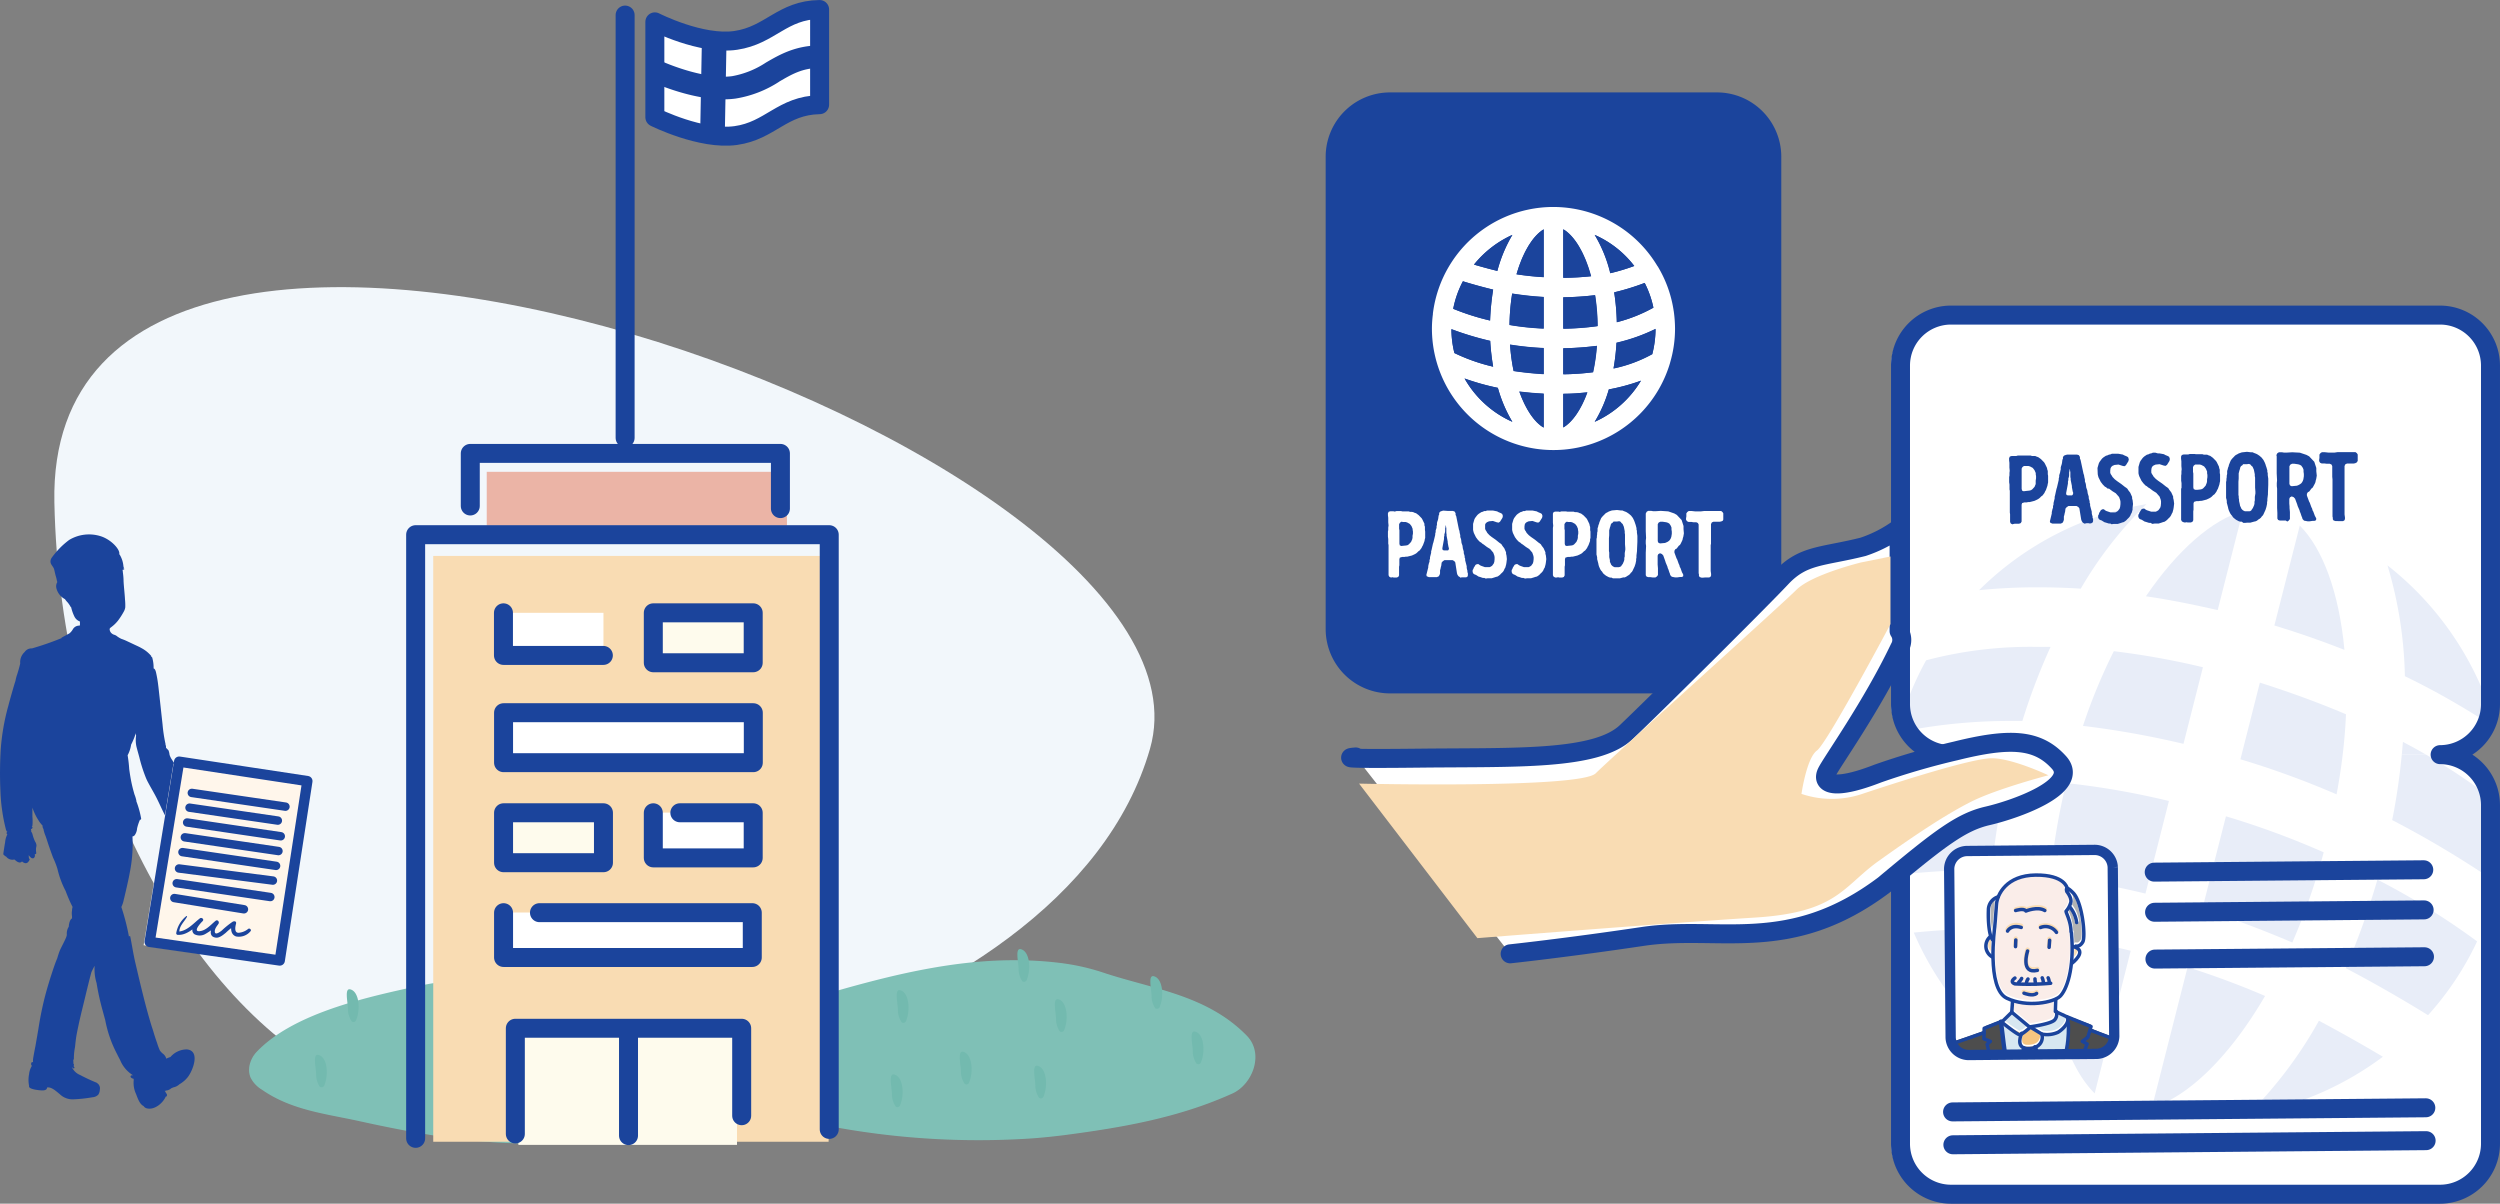 <svg xmlns="http://www.w3.org/2000/svg" xmlns:xlink="http://www.w3.org/1999/xlink" viewBox="0 0 485.99 233.99"><rect x="0" y="0" width="485.99" height="233.99" fill="#808080" stroke="none"/><defs><style>.cls-1,.cls-11,.cls-23,.cls-24,.cls-25,.cls-27,.cls-28,.cls-9{fill:none;}.cls-2{fill:#f2f7fb;}.cls-3{fill:#7fc0b6;}.cls-4{fill:#73baaf;}.cls-5{fill:#ebb4a6;}.cls-6{fill:#f9dcb3;}.cls-7{fill:#fefbed;}.cls-8{fill:#fff;}.cls-11,.cls-23,.cls-24,.cls-25,.cls-27,.cls-28,.cls-9{stroke:#1b449c;}.cls-23,.cls-24,.cls-27,.cls-28,.cls-9{stroke-linecap:round;stroke-linejoin:round;}.cls-9{stroke-width:3.69px;}.cls-10{fill:#1b449c;}.cls-11,.cls-25{stroke-miterlimit:10;}.cls-11{stroke-width:6.07px;}.cls-12{clip-path:url(#clip-path);}.cls-13{fill:#e8edf8;}.cls-14{fill:#e8edf7;}.cls-15{clip-path:url(#clip-path-2);}.cls-16{fill:#4d4d4d;}.cls-17{clip-path:url(#clip-path-3);}.cls-18{fill:#d7e7f1;}.cls-19{fill:#f6c580;}.cls-20{clip-path:url(#clip-path-5);}.cls-21{fill:#b3b3b3;}.cls-22{fill:#faede9;}.cls-23{stroke-width:0.68px;}.cls-24{stroke-width:0.85px;}.cls-25,.cls-27{stroke-width:2px;}.cls-26{fill:#fff6eb;}.cls-28{stroke-width:1.64px;}</style><clipPath id="clip-path"><path class="cls-1" d="M377.45,146.7a9.82,9.82,0,0,0-9.8,9.8v65.85a9.82,9.82,0,0,0,9.8,9.8h95.1a9.81,9.81,0,0,0,9.79-9.69V156.39a9.81,9.81,0,0,0-9.79-9.69Zm0-85.45a9.82,9.82,0,0,0-9.8,9.79V136.9a9.83,9.83,0,0,0,9.8,9.8h95.1a9.81,9.81,0,0,0,9.79-9.7V70.94a9.81,9.81,0,0,0-9.79-9.69Z"/></clipPath><clipPath id="clip-path-2"><path class="cls-1" d="M381.21,165.67a3.6,3.6,0,0,0-2,1.81c0,.06,0,.13,0,.19v34.22a3.36,3.36,0,0,0,1.81,2.73H408.7a3.57,3.57,0,0,0,2-1.81c0-.06,0-.12,0-.19V168.41a3.37,3.37,0,0,0-1.81-2.73H381.21Z"/></clipPath><clipPath id="clip-path-3"><path class="cls-1" d="M402.14,199.1h0l-.13-.57-1.72,2-1.89.46-1.26-.1-.23,1.52-1.06.93.35,1.29h12.5a3.57,3.57,0,0,0,2-1.81c0-.06,0-.12,0-.19v-1l-4.4-1.77.17-.67-4.4-1.65Z"/></clipPath><clipPath id="clip-path-5"><path class="cls-1" d="M390,204.63h6.13c-.21-.69-.39-1.22-.39-1.22l-2.38.06,0,.08-.74-1.43.1-1.36L389.26,199Z"/></clipPath></defs><title>kuva1</title><g id="Layer_2" data-name="Layer 2"><g id="Layer_1-2" data-name="Layer 1"><path class="cls-2" d="M66.55,209.79c29.68,14.44,140.17-5.78,157-64.21S8.67,4.84,10.57,97.65c1.06,52.17,26.31,97.7,56,112.14"/><path class="cls-3" d="M48.45,207.5a3.82,3.82,0,0,0,.27,2,5.73,5.73,0,0,0,2.21,2.34c5.74,4,12.44,4.68,18.94,6.11,15.6,3.44,33,6.32,48.76,2.53,1.88-.45,3.76-.94,5.64-1.43q1.83-.54,3.69-1c1.23-.3,2.47-.56,3.72-.8a70,70,0,0,1,15.86-.4,130.55,130.55,0,0,1,15.71,2.44,155.44,155.44,0,0,0,37.51,2q3.13-.24,6.25-.64c11.11-1.46,22.17-3.36,32.61-8.1,3.85-1.76,6.21-7.71,2.73-11.24-7.83-8-18.52-9.07-28.19-12.34a43,43,0,0,0-7.84-1.75,70.81,70.81,0,0,0-8-.55c-12.51-.2-24.83,2.81-36.88,6.29-3.93,1-7.85,2.2-11.81,3.14a52.68,52.68,0,0,1-12,1.67c-9,0-16.7-5.69-25.43-7a90.5,90.5,0,0,0-33.2,1.4c-9,2-22.32,5.14-29.12,12.32a5.51,5.51,0,0,0-1.44,3"/><path class="cls-4" d="M136.57,207.06a.56.56,0,0,0,.82-.15c.92-2,.7-5.51-1-6-1.37-.47-.47,2.7-.53,4.08a4.39,4.39,0,0,0,.71,2.12"/><path class="cls-4" d="M129.75,213.41a.55.55,0,0,0,.81-.14c.92-2,.7-5.52-1-6.06-1.37-.47-.47,2.7-.54,4.08a4.5,4.5,0,0,0,.72,2.12"/><path class="cls-4" d="M101.64,218a.55.55,0,0,0,.81-.15c.92-2,.7-5.51-1-6.05-1.38-.47-.48,2.7-.54,4.08a4.47,4.47,0,0,0,.72,2.12"/><path class="cls-4" d="M68.37,198.55a.54.54,0,0,0,.81-.14c.92-2,.7-5.52-1-6.06-1.37-.46-.47,2.71-.54,4.08a4.5,4.5,0,0,0,.72,2.12"/><path class="cls-4" d="M62.18,211.25a.55.55,0,0,0,.81-.15c.92-2,.7-5.51-1-6-1.37-.47-.47,2.7-.53,4.08a4.39,4.39,0,0,0,.72,2.12"/><path class="cls-4" d="M86.3,215.83a.56.56,0,0,0,.82-.15c.92-2,.7-5.51-1-6.05-1.37-.47-.47,2.7-.53,4.08a4.43,4.43,0,0,0,.71,2.12"/><path class="cls-4" d="M117.45,213.46a.55.55,0,0,0,.81-.15c.92-2,.7-5.51-1-6.05-1.37-.47-.47,2.7-.54,4.08a4.58,4.58,0,0,0,.72,2.12"/><path class="cls-4" d="M91.17,195.34a.55.55,0,0,0,.81-.15c.92-2,.7-5.51-1-6.05-1.38-.47-.48,2.7-.54,4.08a4.47,4.47,0,0,0,.72,2.12"/><path class="cls-4" d="M113.21,195.69a.55.55,0,0,0,.81-.15c.92-2,.7-5.51-1-6-1.37-.47-.47,2.7-.54,4.08a4.58,4.58,0,0,0,.72,2.12"/><path class="cls-4" d="M91.58,206.75a.55.55,0,0,0,.82-.14c.92-2,.7-5.52-1-6.06-1.37-.46-.47,2.71-.53,4.08a4.39,4.39,0,0,0,.71,2.12"/><path class="cls-4" d="M146.33,211.66a.55.55,0,0,0,.81-.15c.92-2,.7-5.51-1-6-1.38-.47-.48,2.7-.54,4.08a4.47,4.47,0,0,0,.72,2.12"/><path class="cls-4" d="M187.53,210.69a.54.54,0,0,0,.81-.14c.92-2,.7-5.52-1-6.06-1.37-.47-.47,2.71-.54,4.08a4.5,4.5,0,0,0,.72,2.12"/><path class="cls-4" d="M232.6,206.76a.54.54,0,0,0,.81-.14c.92-2,.7-5.52-1-6.06-1.37-.46-.47,2.71-.54,4.08a4.5,4.5,0,0,0,.72,2.12"/><path class="cls-4" d="M224.58,196a.55.55,0,0,0,.81-.15c.92-2,.71-5.51-1-6.05-1.37-.47-.47,2.7-.53,4.08a4.43,4.43,0,0,0,.71,2.12"/><path class="cls-4" d="M175.27,198.72a.54.54,0,0,0,.81-.14c.92-2,.7-5.52-1-6.06-1.37-.47-.47,2.71-.53,4.08a4.39,4.39,0,0,0,.72,2.12"/><path class="cls-4" d="M202,213.41a.55.55,0,0,0,.81-.14c.92-2,.7-5.52-1-6.06-1.38-.47-.48,2.7-.54,4.08a4.39,4.39,0,0,0,.72,2.12"/><path class="cls-4" d="M143.4,201.51a.54.54,0,0,0,.81-.14c.92-2,.7-5.52-1-6.06-1.38-.46-.48,2.71-.54,4.08a4.39,4.39,0,0,0,.72,2.12"/><path class="cls-4" d="M174.12,215.11a.55.55,0,0,0,.81-.15c.92-2,.7-5.51-1-6.05-1.38-.47-.48,2.7-.54,4.08a4.47,4.47,0,0,0,.72,2.12"/><path class="cls-4" d="M198.72,190.74a.55.55,0,0,0,.82-.14c.92-2,.7-5.52-1-6.06-1.37-.47-.47,2.71-.53,4.08a4.39,4.39,0,0,0,.71,2.12"/><path class="cls-4" d="M206,200.48a.55.55,0,0,0,.82-.14c.92-2,.7-5.52-1-6.06-1.37-.46-.47,2.71-.53,4.08a4.39,4.39,0,0,0,.71,2.12"/><path class="cls-4" d="M159.16,197.3a.55.55,0,0,0,.81-.14c.92-2,.7-5.52-1-6.06-1.37-.47-.47,2.7-.54,4.08a4.5,4.5,0,0,0,.72,2.12"/><rect class="cls-5" x="94.62" y="91.72" width="58.36" height="10.49"/><rect class="cls-6" x="84.22" y="108.07" width="76.86" height="113.88"/><polygon class="cls-7" points="100.77 200.25 100.77 222.56 126.27 222.56 143.27 222.56 143.27 200.25 126.27 200.25 100.77 200.25"/><rect class="cls-7" x="127.02" y="119.13" width="19.42" height="9.71"/><rect class="cls-8" x="97.89" y="119.13" width="19.42" height="9.71"/><polygon class="cls-8" points="97.89 138.55 97.89 148.26 127.02 148.26 146.44 148.26 146.44 138.55 127.02 138.55 97.89 138.55"/><rect class="cls-8" x="127.02" y="157.97" width="19.42" height="9.71"/><rect class="cls-7" x="97.89" y="157.97" width="19.42" height="9.71"/><polygon class="cls-8" points="97.89 177.39 97.89 187.1 127.02 187.1 146.44 187.1 146.44 177.39 127.02 177.39 97.89 177.39"/><path class="cls-9" d="M127,128.84h19.42v-9.71H127Zm-29.13-9.71v8.28h19.42M97.89,148.26h48.55v-9.71H97.89ZM127,158v8.77h19.42V158H132.16m-34.27,9.71h19.42V158H97.89Zm0,9.71v8.71h48.35v-8.71H104.87m17.31,43.34V199.89m-22,20.54V199.89h44v17m-63.38,4.4V103.94h80.4V219.55M91.42,98.36V88.14h60.29V98.87"/><path class="cls-8" d="M159.33.9c-7.3.11-9.57,5-16.3,6S127.3,3.31,127.3,3.31V21.85s9,4.5,15.73,3.56,9-5.87,16.3-6Z"/><path class="cls-9" d="M159.33,1.85c-7.3.1-9.57,5-16.3,6S127.3,4.25,127.3,4.25V22.79s9,4.5,15.73,3.56,9-5.86,16.3-6Z"/><polygon class="cls-10" points="136.45 7.53 136.11 26.04 140.9 26.12 141.24 7.6 136.45 7.53"/><path class="cls-10" d="M151.47,15.88A21.82,21.82,0,0,1,143,19.16c-5.54.76-12.17-1.53-15.47-2.88v-4.5l.16-.3c2.37,1.16,9.61,4,14.61,3.33a17.49,17.49,0,0,0,6.6-2.65c2.66-1.54,5.67-3.28,10.37-3.34l.08,4.39c-3.37,0-5.47,1.26-7.9,2.67"/><line class="cls-9" x1="121.52" y1="2.93" x2="121.52" y2="85.12"/><path class="cls-10" d="M343.24,122.3V30.49A9.47,9.47,0,0,0,333.88,21H270.1a9.47,9.47,0,0,0-9.36,9.45V122.3a9.48,9.48,0,0,0,9.46,9.46h63.58a9.49,9.49,0,0,0,9.46-9.46"/><path class="cls-11" d="M343.24,122.3V30.49A9.47,9.47,0,0,0,333.88,21H270.1a9.47,9.47,0,0,0-9.36,9.45V122.3a9.48,9.48,0,0,0,9.46,9.46h63.58A9.49,9.49,0,0,0,343.24,122.3Z"/><path class="cls-10" d="M341,124.17V28.62a5.85,5.85,0,0,0-.46-2.29c-.08-.18-.16-.35-.25-.51a5.94,5.94,0,0,0-2.9-2.64,6,6,0,0,0-2.29-.46H268.91a6,6,0,0,0-1.2.12,6.19,6.19,0,0,0-1.11.34,6.49,6.49,0,0,0-1,.55,5.9,5.9,0,0,0-2.6,4.89v95.55a5.9,5.9,0,0,0,5.91,5.9h66.16a5.92,5.92,0,0,0,5.9-5.9"/><path class="cls-8" d="M321.18,68.83a27,27,0,0,1-7.52,2.78,41.4,41.4,0,0,0,.58-5,34.91,34.91,0,0,0,7.59-2.69,19.72,19.72,0,0,1-.65,5M310,82a25.73,25.73,0,0,0,2.75-6.3h0A39.51,39.51,0,0,0,319,74,20.1,20.1,0,0,1,310,82m-6.08-9.25V67.7a59.16,59.16,0,0,0,6.53-.47,36.78,36.78,0,0,1-.74,5.13,49,49,0,0,1-5.79.4m0,10.34V76.55c1.6,0,3.16-.12,4.68-.28-1.25,3.42-2.93,5.8-4.68,6.83m0-25.31a58.65,58.65,0,0,0,6.18-.41,41.82,41.82,0,0,1,.49,6,52.37,52.37,0,0,1-6.67.5Zm0-13.22c2.12,1.25,4.15,4.5,5.4,9.13-1.74.19-3.55.29-5.4.31Zm13.78,7.14a39.69,39.69,0,0,1-4.64,1.4A26.44,26.44,0,0,0,310,45.66a19.64,19.64,0,0,1,7.7,6.05M319.72,55a19.3,19.3,0,0,1,1.7,4.82,29.88,29.88,0,0,1-7.12,2.83,44.84,44.84,0,0,0-.51-5.81A47.44,47.44,0,0,0,319.72,55m-19.63-1.11c-1.78-.1-3.55-.29-5.29-.56,1.27-4.41,3.24-7.51,5.29-8.74Zm0,10a51.82,51.82,0,0,1-6.65-.7,42.3,42.3,0,0,1,.52-6.1c2,.31,4.06.55,6.13.66Zm0,8.86c-2-.12-3.94-.32-5.85-.61a36.79,36.79,0,0,1-.69-5.13,57,57,0,0,0,6.54.67Zm0,10.39c-1.78-1-3.49-3.51-4.74-7,1.56.19,3.14.33,4.74.41ZM284.7,73.58a46.38,46.38,0,0,0,6.48,1.82A26.63,26.63,0,0,0,294,82a20,20,0,0,1-9.3-8.43M282.15,64a58.48,58.48,0,0,0,7.54,2.28,46.27,46.27,0,0,0,.57,5,35.81,35.81,0,0,1-7.53-2.65,19.31,19.31,0,0,1-.58-4.66m2.24-9.28c1.74.55,4,1.17,5.87,1.62a49.71,49.71,0,0,0-.59,6,46.77,46.77,0,0,1-7.17-2.28,19.19,19.19,0,0,1,1.89-5.36m9.61-9a27.14,27.14,0,0,0-2.92,7c-1.44-.35-3.1-.8-4.54-1.23A20.25,20.25,0,0,1,294,45.66m31.36,14.8,0,0a23.28,23.28,0,0,0-3-8.5v0a1.1,1.1,0,0,0-.17-.25,23.58,23.58,0,0,0-43.64,9.24l0,.14a21.4,21.4,0,0,0-.19,2.78,23.63,23.63,0,0,0,46.26,6.79l.06-.23a23.27,23.27,0,0,0,.94-6.56,25,25,0,0,0-.25-3.37"/><path class="cls-10" d="M319,74A20,20,0,0,1,310,82a25.73,25.73,0,0,0,2.75-6.3h0A39.51,39.51,0,0,0,319,74"/><path class="cls-10" d="M321.83,63.87a19.72,19.72,0,0,1-.65,5,27,27,0,0,1-7.52,2.78,41.4,41.4,0,0,0,.58-5,34.91,34.91,0,0,0,7.59-2.69"/><path class="cls-10" d="M321.42,59.8a29.88,29.88,0,0,1-7.12,2.83,44.84,44.84,0,0,0-.51-5.81A46.92,46.92,0,0,0,319.72,55a19.3,19.3,0,0,1,1.7,4.82"/><path class="cls-10" d="M317.65,51.71a39.69,39.69,0,0,1-4.64,1.4A26.57,26.57,0,0,0,310,45.66a19.64,19.64,0,0,1,7.7,6.05"/><path class="cls-10" d="M309.27,53.7c-1.74.19-3.55.29-5.4.31V44.57c2.12,1.25,4.15,4.5,5.4,9.13"/><path class="cls-10" d="M310.54,63.41a52.37,52.37,0,0,1-6.67.5V57.79a58.65,58.65,0,0,0,6.18-.41,41.82,41.82,0,0,1,.49,6"/><path class="cls-10" d="M310.4,67.23a36.78,36.78,0,0,1-.74,5.13,49,49,0,0,1-5.79.4V67.7a59.16,59.16,0,0,0,6.53-.47"/><path class="cls-10" d="M308.55,76.27c-1.25,3.42-2.93,5.8-4.68,6.83V76.55c1.6,0,3.16-.12,4.68-.28"/><path class="cls-10" d="M300.09,76.49V83.1c-1.78-1-3.49-3.51-4.74-7,1.56.19,3.14.33,4.74.41"/><path class="cls-10" d="M300.09,67.64v5.07c-2-.12-3.94-.32-5.85-.61a36.79,36.79,0,0,1-.69-5.13,57,57,0,0,0,6.54.67"/><path class="cls-10" d="M300.09,44.57v9.3c-1.78-.1-3.55-.29-5.29-.56,1.27-4.41,3.24-7.51,5.29-8.74"/><path class="cls-10" d="M300.09,57.71v6.14a51.82,51.82,0,0,1-6.65-.7,42.3,42.3,0,0,1,.52-6.1c2,.31,4.06.55,6.13.66"/><path class="cls-10" d="M294,45.66a27.14,27.14,0,0,0-2.92,7c-1.44-.35-3.1-.8-4.54-1.23A20.25,20.25,0,0,1,294,45.66"/><path class="cls-10" d="M290.26,56.31a49.71,49.71,0,0,0-.59,6,46.77,46.77,0,0,1-7.17-2.28,19.19,19.19,0,0,1,1.89-5.36c1.74.55,4,1.17,5.87,1.62"/><path class="cls-10" d="M290.26,71.28a35.81,35.81,0,0,1-7.53-2.65,19.31,19.31,0,0,1-.58-4.66,58.48,58.48,0,0,0,7.54,2.28,46.27,46.27,0,0,0,.57,5"/><path class="cls-10" d="M294,82a20,20,0,0,1-9.3-8.43,47.79,47.79,0,0,0,6.48,1.82A26.63,26.63,0,0,0,294,82"/><path class="cls-8" d="M331.45,112.26h.27l.24,0,.3,0,.27-.15.1-.26,0-.29-.08-.56,0-1.14,0-.38V109l0-.33,0-.29v-.31l0-.24,0-.67,0-.75,0-.44.06-.26,0-.28,0-.44,0-.4,0-.65,0-.35,0-.26,0-.27v-.89l0-.29.17-.33.31-.13.28,0,.35,0,.27,0,.34,0,.29-.06.29-.14L335,101l0-.33,0-.28,0-.61-.15-.23-.25-.21-2.43,0-.32,0h-.6l-.57.07H329.5l-.63-.07-.27,0-.32,0-.27.19-.19.26v.35l0,.27-.06.33,0,.28.17.29.31.15h.57l.35.06h.31l.28,0,.31.15.15.29v.3l0,.29,0,.31,0,.26,0,.28,0,.59,0,.46v.48l0,.27,0,1.77,0,.29,0,3.56,0,.31,0,.29.06.24v.3l.15.22.35.11h.3Zm-8.76-6.62-.32-.15-.11-.29v-1.83l0-.29,0-.63,0-.55.17-.31.33-.17h.44l.74.11.27.09.28.15.19.26.12.2.13.33,0,.37.06.42,0,.43-.09.57-.11.31-.15.26-.17.2-.26.19-.25.12-.28.12Zm-.89,6.62.3-.2.2-.27,0-.59,0-.72-.06-.74,0-.29,0-.57,0-.87.13-.29.33-.17.37.15.26.28.38,1.06.1.33.33.78.07.29.13.28.17.53.11.26.07.29.3.32.66.13H326l.57-.08.33,0,.28-.11.05-.29-.11-.26-.15-.26-.29-.83-.13-.2-.09-.37-.13-.26-.29-.82-.13-.23-.41-1.12,0-.35.18-.31.24-.11.24-.3.17-.24.24-.18.13-.2.27-.55.11-.26.06-.32.09-.27.11-.65-.07-.82v-.32l0-.29-.37-1.16-.94-1-.49-.28-1.16-.4-1.46-.1-.92.06h-.31l-.28,0-.35-.06-.59,0-.29.17-.18.35,0,.24v.33l0,.26v.27l0,.46,0,1.05,0,.28,0,.55.06,1.31-.06.52v.57l.06.47-.06,1.31,0,.28,0,.72,0,1,0,.33,0,1,0,.42,0,.29,0,.33.15.26.31.11.43,0,.42.06.28,0Zm-7.12-2-.81,0-.24-.11-.2-.13-.23-.25-.11-.28-.13-.26,0-.33-.13-.59V108l0-.29v-.3l-.06-.29v-.57l0-.31,0-.45,0-.47,0-.34v-.33l.05-.59v-.29l0-.33,0-.35.15-.57.09-.24.07-.31.15-.24.22-.13.17-.22.29,0,.41,0,.4-.06.26.11.18.24.22.19.24.55.17.86v.34l.05.29,0,.59,0,.24,0,.35,0,.72.06.73v.35l-.11.63v.66l-.08.28,0,.35-.07.27-.24.56-.15.18-.16.26-.22.13Zm-1.13,2.17h.3l.46,0h.57l.7-.19.28,0,.27-.13.22-.15.22-.13.28-.22.18-.26.19-.16.14-.22.41-.87.17-.53.12-.59,0-.3.06-.29V108l.11-.89,0-.25.07-1.55,0-.24,0-.9-.09-.65v-.33l-.08-.27,0-.26-.16-.61-.09-.26-.08-.24-.13-.35-.25-.51-.35-.46-.41-.35-.44-.3-.29-.13-.26-.09-.28-.13-.31,0-.74-.09-1,.09-.58.2-.26.15-.26.13-.18.13-.22.24-.21.2-.16.18-.21.26-.12.28-.23.55-.07.29-.11.24-.07.35-.1.26v.57l-.08.32v.27l-.05.33v.28l-.08.31,0,.26,0,.28,0,1,0,.26,0,.28,0,.36,0,.32,0,.27.07.26.06.31v.32l.22.84.05.28.09.31.24.54.17.27.17.17.18.29.15.17.44.35.5.27.29.1.28,0Zm-9-6.29-.3-.13-.07-.32v-.47l0-.34,0-.31,0-.29,0-.24,0-.35,0-.61-.06-.29,0-.34v-.55l.15-.27.28-.21.4.06.46,0,.29.09.5.28.33.42.22.54V103l.06.32,0,.42-.08.42v.37l-.06.3-.22.51-.42.46-.24.17-.3.07-.61.06Zm-1.95,6.13.27-.06.26.06h.33l.22,0,.32-.11.16-.3,0-.25,0-.67,0-.47,0-.3.06-.29,0-1.18.09-.3.44-.13h.43l.29-.06h.28l.9-.22.52-.24.29-.16.2-.17.24-.24.26-.18.35-.46.15-.32.14-.24.3-.81,0-.33.08-.27,0-.3v-.92l-.06-.29v-.3l0-.31-.09-.28-.06-.31-.39-.81-.14-.24-.59-.61-.5-.37-.29-.09-.28-.13-.28-.05-.33,0-.26-.09-1.23,0-.26-.06-.59,0-.29,0-.33.1-.26-.06-.61,0-.31.09-.15.29,0,.41,0,.48,0,.88.06.61-.06.42,0,.46,0,.3v1l0,.46,0,.61,0,.29,0,.26,0,.28,0,.77,0,.42V108l0,.35v.7l0,.27,0,.5,0,.22,0,.31,0,.32,0,.27,0,.28,0,.31v.3l.15.29.31.15Zm-6.13.2.4-.06h.44l.33,0,.56-.17.27-.09.3-.07.26-.17.22-.17.2-.22.22-.2.18-.2.17-.26.11-.28.15-.23.16-.58.06-.33.09-.75-.07-.68-.1-.37,0-.28-.35-.79-.2-.26-.17-.22-.15-.26-.24-.2-.2-.13-.7-.57-.79-.55-.44-.35-.41-.44-.16-.3-.13-.18-.13-.28,0-.46.05-.4.13-.26.24-.2.39-.17.75-.07.76.26.35.07.27-.18.48-.76.08-.37-.13-.38-.24-.15-.52-.22-.22-.13-.85-.17h-.29l-.44,0-.48,0-.26.11-.31,0-.26.13-.29.08-.48.31-.22.18-.15.17-.37.49-.13.26-.26.87,0,1.18.06.27.09.32.4.82.37.5.41.42.22.11.26.24.25.15.63.48.62.39.61.71.2.58.06.29v.4l-.06.5-.09.32-.33.46-.26.16-.24.11-.9,0-.79-.28-.26-.15-.2-.16h-.29l-.3.16-.15.26-.16.24-.11.3-.13.2,0,.39.15.31.24.15.26.09.51.33.28.07.55.19.3,0Zm-7.66,0,.4-.06h.44l.34,0,.55-.17.27-.09.3-.07.26-.17.22-.17.2-.22.22-.2.19-.2.16-.26.11-.28.15-.23.16-.58.06-.33.09-.75-.07-.68-.09-.37,0-.28-.35-.79-.2-.26-.17-.22-.15-.26-.24-.2-.2-.13-.7-.57-.79-.55-.44-.35-.41-.44-.16-.3-.13-.18-.13-.28,0-.46,0-.4.13-.26.24-.2.39-.17.75-.07.76.26.35.07.27-.18.48-.76.08-.37-.13-.38-.24-.15-.52-.22-.22-.13-.84-.17H290l-.44,0-.48,0-.26.11-.31,0-.26.13-.29.08-.48.31-.22.18-.15.17-.37.49-.13.26-.25.87,0,1.18.06.27.09.32.4.82.37.5.41.42.22.11.26.24.25.15.63.48.63.39.6.71.21.58.05.29v.4l-.05.5-.1.32-.33.46-.25.16-.24.11-.91,0-.79-.28-.26-.15-.2-.16h-.29l-.3.16-.14.26-.17.24-.11.3-.13.2,0,.39.15.31.24.15.26.09.51.33.28.07.55.19.3,0ZM281.48,107l-.22,0-.31,0-.24,0-.26-.09-.07-.31.33-1.82,0-.39.07-.26v-.28l.09-.25.06-.32,0-.55.07-.29,0-.28.07,0,.09.55,0,.32,0,.27,0,.3.05.29v.26l.22,1.14,0,.22.15.81.09.28-.07.29Zm2.4,5.3.29-.07.32,0,.27,0,.28,0,.26-.17.05-.24,0-.37-.09-.25,0-.24-.09-.32-.05-.27,0-.3-.3-1.16v-.31l-.1-.24,0-.27-.17-.56,0-.31-.18-.61-.07-.55-.19-.53-.07-.63-.06-.22-.11-.28,0-.36-.11-.45-.06-.42-.09-.22-.53-2.63-.12-.22,0-.34-.2-.33-.35-.11-.3,0h-.46l-.26,0-.81-.06-.25.06-.35.13-.21.25,0,.32-.11.22-.08.61-.07.27-.11.31-.06.24,0,.37-.08.24,0,.33-.17.52,0,.29-.09.33,0,.24-.35,1.44-.09.26-.27,1.23-.08.24,0,.3-.22.86,0,.29-.1.28,0,.31-.11.28-.13.55,0,.26-.37,1.47.07.26.41.17,1,0h.32l.25,0,.35-.15.17-.28.09-.29v-.31l0-.3.09-.29.06-.3.09-.33.07-.57.22-.26.33-.22.3,0,.28,0,1,0,.33.19.19.25.33,2.12.09.28.2.29.3.18Zm-11.47-6.16-.3-.13-.07-.32v-.47l0-.34,0-.31,0-.29,0-.24,0-.35,0-.61-.06-.29,0-.34v-.55l.15-.27.27-.21.41.06.46,0,.29.09.5.28.33.42.22.54V103l.06.32,0,.42-.08.42v.37l-.06.3-.22.51-.42.46-.24.17-.3.07-.61.06Zm-2,6.13.27-.06.26.06h.33l.22,0,.32-.11.16-.3,0-.25,0-.67,0-.47,0-.3.06-.29,0-1.18.09-.3.44-.13H273l.29-.06h.28l.9-.22.52-.24.29-.16.2-.17.24-.24.26-.18.35-.46.15-.32.14-.24.3-.81.05-.33.08-.27,0-.3v-.92L277,103v-.3l0-.31-.1-.28,0-.31-.39-.81-.14-.24-.59-.61-.5-.37-.3-.09-.27-.13-.28-.05-.33,0-.26-.09-1.23,0-.26-.06-.59,0-.29,0-.33.1-.26-.06-.61,0-.31.09-.15.29,0,.41.06.48,0,.88.06.61-.06.42,0,.46-.06.3v1l.06.46,0,.61,0,.29.06.26,0,.28,0,.77,0,.42V108l0,.35v.7l0,.27,0,.5,0,.22,0,.31,0,.32,0,.27,0,.28,0,.31v.3l.15.29.31.15Z"/><path class="cls-8" d="M379.25,146.7a9.82,9.82,0,0,0-9.8,9.8v65.85a9.82,9.82,0,0,0,9.8,9.8h95.1a9.82,9.82,0,0,0,9.79-9.69V156.39a9.82,9.82,0,0,0-9.79-9.69h-95.1m95.1,0a9.82,9.82,0,0,0,9.79-9.7V70.94a9.82,9.82,0,0,0-9.79-9.69h-95.1a9.82,9.82,0,0,0-9.8,9.79V136.9a9.82,9.82,0,0,0,9.8,9.8h95.1"/><path class="cls-8" d="M379.25,146.7a9.82,9.82,0,0,0-9.8,9.8v65.85a9.82,9.82,0,0,0,9.8,9.8h95.1a9.82,9.82,0,0,0,9.79-9.69V156.39a9.82,9.82,0,0,0-9.79-9.69h-95.1m95.1,0a9.82,9.82,0,0,0,9.79-9.7V70.94a9.82,9.82,0,0,0-9.79-9.69h-95.1a9.82,9.82,0,0,0-9.8,9.79V136.9a9.82,9.82,0,0,0,9.8,9.8h95.1"/><path class="cls-8" d="M472.55,61.25h-95.1a9.82,9.82,0,0,0-9.8,9.79V136.9a9.82,9.82,0,0,0,9.8,9.8h0a9.79,9.79,0,0,1-8.14-4.37l1.59-.32-1.59.32c-.11-.16-.21-.32-.31-.49a9.65,9.65,0,0,1-1.35-4.94V117.44q.89-1.31,1.8-2.55V71a9.82,9.82,0,0,1,9.8-9.79h93.3"/><path class="cls-8" d="M464.12,109.92a80,80,0,0,1,3.38,21.53A145.8,145.8,0,0,1,482,139.52a9.83,9.83,0,0,1-9.44,7.18H455.41q.48-4,.64-7.86-.17,3.81-.64,7.86h17.14a9.81,9.81,0,0,0,9.79-9.7,10,10,0,0,1-.35,2.52,145.8,145.8,0,0,0-14.49-8.07,80,80,0,0,0-3.38-21.53m8.43-48.67h-93.3a9.82,9.82,0,0,0-9.8,9.79v43.85a71.58,71.58,0,0,1,112.89-3.13V70.94a9.81,9.81,0,0,0-9.79-9.69"/><path class="cls-8" d="M367.65,156.5h0v65.85a9.82,9.82,0,0,0,9.8,9.8h1.8a9.82,9.82,0,0,1-9.8-9.8V199.71c-.61-.84-1.22-1.71-1.8-2.58V166.21c.21,1.32.46,2.62.75,3.92l1.05-.12-1.05.12c-.29-1.3-.54-2.6-.75-3.92V156.5"/><path class="cls-8" d="M369.45,199.71v22.64a9.82,9.82,0,0,0,9.8,9.8h93.3a9.81,9.81,0,0,0,9.79-9.69v-19.6a71.46,71.46,0,0,1-72.84,23.93,71.12,71.12,0,0,1-40.05-27.08"/><g class="cls-12"><path class="cls-8" d="M370.9,142l-1.59.32a9.79,9.79,0,0,0,8.14,4.37h1.8A9.79,9.79,0,0,1,370.9,142m-1.45-27.12q-.92,1.24-1.8,2.55V136.9a9.65,9.65,0,0,0,1.35,4.94c.23-.86.48-1.72.74-2.57a9.74,9.74,0,0,1-.29-2.37v-22"/><path class="cls-8" d="M404.92,141.11h0a109.12,109.12,0,0,1,6-14.52,152.84,152.84,0,0,1,17.32,3.12l-3.78,14.89a176.2,176.2,0,0,0-19.54-3.49m37.21-19.52h0l4.93-19.42c4.43,4.42,7.64,12.92,8.69,24.16q-6.66-2.61-13.62-4.74m-25-5.68h0c6.21-9.1,12.91-14.84,18.84-16.56l-4.89,19.25c-4.72-1.08-9.37-2-13.95-2.69M417.26,98h0a77.72,77.72,0,0,0-12.77,16.45l-.06,0c-2.86-.18-5.63-.26-8.34-.26a112.43,112.43,0,0,0-11.37.56A60.65,60.65,0,0,1,417.26,98m9.87-12.31a71.93,71.93,0,0,0-57.68,29.18v22a9.74,9.74,0,0,0,.29,2.37,60.71,60.71,0,0,1,4.69-10.91,79.11,79.11,0,0,1,21.39-2.61c.93,0,1.86,0,2.8,0a122.4,122.4,0,0,0-5.48,14.4c-.77,0-1.53,0-2.3,0A106.35,106.35,0,0,0,370.9,142a9.8,9.8,0,0,0,8.35,4.69h56.51l3.55-14c5.7,1.82,11.34,3.86,16.74,6.14q-.17,3.81-.64,7.86H466.9c.08-.83.16-1.66.22-2.48q2.31,1.22,4.49,2.48h.94a9.83,9.83,0,0,0,9.44-7.18,145.8,145.8,0,0,0-14.49-8.07,80,80,0,0,0-3.38-21.53,60.7,60.7,0,0,1,18.22,23.63V111.76a71.65,71.65,0,0,0-55.21-26.05"/><path class="cls-8" d="M472.55,146.7h-.93a117.15,117.15,0,0,1,10.19,6.6,9.83,9.83,0,0,0-9.26-6.6"/><path class="cls-8" d="M367.65,166.21v30.92c.58.87,1.19,1.74,1.8,2.58V170l-1.05.12c-.29-1.3-.54-2.6-.75-3.92m68.11-19.51H377.45a9.84,9.84,0,0,0-9.59,7.78l1.92-.49a9.83,9.83,0,0,1,9.47-7.29h56.51"/><path class="cls-8" d="M437,216.7a82.36,82.36,0,0,0,13.78-18.27c4,2.11,8.51,4.66,12.43,7A61.33,61.33,0,0,1,437,216.7m-18.69-1.33L425.26,188a159.42,159.42,0,0,1,15.1,5.61c-7,12-15.11,19.64-22,21.72m-11.12-2.82c-5.31-5.26-8.84-16.34-9.06-30.84a159.84,159.84,0,0,1,16.1,3.11l-7,27.73M372,181.29h0c3.78-.37,8.24-.7,12.36-.7.79,0,1.56,0,2.32,0a80.71,80.71,0,0,0,3.43,24.17A59.71,59.71,0,0,1,372,181.29M456,188.21h0A147.56,147.56,0,0,0,462.16,171,142,142,0,0,1,481.54,183,58.36,58.36,0,0,1,472,197.35c-4.69-2.9-10.75-6.39-16-9.14m-27.83-11.45h0l4.59-18a161.42,161.42,0,0,1,19,7,128,128,0,0,1-6.1,17.53c-5.67-2.41-11.51-4.63-17.5-6.51M398.6,170.3h0a125.14,125.14,0,0,1,3.07-18.07,157.56,157.56,0,0,1,20,3.49l-4.57,18a172,172,0,0,0-18.47-3.41m68.3-23.6H455.41c-.3,2.51-.69,5.09-1.19,7.72a169.47,169.47,0,0,0-18.69-6.82l.23-.9H379.25a9.83,9.83,0,0,0-9.47,7.29A92.44,92.44,0,0,1,390,151.72a138.11,138.11,0,0,0-2.85,17.44c-.79,0-1.6,0-2.42,0-5.15,0-10.69.4-15.31.88v29.7A71.36,71.36,0,0,0,427.07,229a71.87,71.87,0,0,0,55.27-26.13V169.57A193.3,193.3,0,0,0,465,159.42c.84-4.3,1.46-8.58,1.87-12.72"/><path class="cls-13" d="M417.26,98a60.65,60.65,0,0,0-32.54,16.73,112.43,112.43,0,0,1,11.37-.56c2.71,0,5.48.08,8.34.26l.06,0A77.72,77.72,0,0,1,417.26,98"/><path class="cls-14" d="M369.74,139.27c-.26.85-.51,1.71-.74,2.57.1.17.2.33.31.49l1.59-.32a9.79,9.79,0,0,1-1.16-2.74"/><path class="cls-13" d="M395.82,125.75a79.11,79.11,0,0,0-21.39,2.61,60.71,60.71,0,0,0-4.69,10.91A9.79,9.79,0,0,0,370.9,142a106.35,106.35,0,0,1,19.94-1.85c.77,0,1.53,0,2.3,0a122.4,122.4,0,0,1,5.48-14.4c-.94,0-1.87,0-2.8,0"/><path class="cls-14" d="M369.78,154l-1.92.49a10.25,10.25,0,0,0-.21,2v9.71c.21,1.32.46,2.62.75,3.92l1.05-.12V156.5a9.87,9.87,0,0,1,.33-2.51"/><path class="cls-13" d="M390,151.72A92.44,92.44,0,0,0,369.78,154a9.87,9.87,0,0,0-.33,2.51V170c4.62-.48,10.16-.88,15.31-.88.82,0,1.63,0,2.42,0A138.11,138.11,0,0,1,390,151.72"/><path class="cls-13" d="M384.39,180.59c-4.12,0-8.58.33-12.36.7a59.71,59.71,0,0,0,18.11,23.51,80.71,80.71,0,0,1-3.43-24.17c-.76,0-1.53,0-2.32,0"/><path class="cls-13" d="M398.14,181.71h0c.22,14.5,3.75,25.58,9.06,30.84l7-27.73a162.68,162.68,0,0,0-16.1-3.11"/><path class="cls-13" d="M401.66,152.23a126.44,126.44,0,0,0-3.06,18.07,172,172,0,0,1,18.47,3.41l4.56-18a157,157,0,0,0-20-3.49"/><path class="cls-13" d="M410.92,126.59a109.12,109.12,0,0,0-6,14.52,176.2,176.2,0,0,1,19.54,3.49l3.78-14.89a152.84,152.84,0,0,0-17.32-3.12"/><path class="cls-13" d="M436,99.35c-5.93,1.72-12.63,7.46-18.84,16.56,4.58.67,9.23,1.61,13.95,2.69L436,99.35"/><path class="cls-13" d="M447.07,102.17l-4.94,19.42q7,2.13,13.62,4.74c-1.05-11.24-4.26-19.74-8.68-24.16"/><path class="cls-13" d="M455.41,146.7H435.76l-.23.9a171.54,171.54,0,0,1,18.69,6.82c.5-2.63.89-5.21,1.19-7.72m-16.1-14-3.55,14h19.65q.48-4,.64-7.85c-5.4-2.29-11-4.33-16.74-6.15"/><path class="cls-13" d="M425.26,188l-6.94,27.33c6.93-2.08,15-9.72,22-21.72a159.42,159.42,0,0,0-15.1-5.61"/><path class="cls-13" d="M432.71,158.71l-4.59,18c6,1.88,11.83,4.1,17.5,6.51a128,128,0,0,0,6.1-17.53,161.42,161.42,0,0,0-19-7"/><path class="cls-13" d="M450.79,198.43A82.08,82.08,0,0,1,437,216.7a61.32,61.32,0,0,0,26.22-11.27c-3.92-2.34-8.45-4.89-12.43-7"/><path class="cls-13" d="M462.16,171A147.56,147.56,0,0,1,456,188.21c5.28,2.75,11.34,6.24,16,9.14A58.36,58.36,0,0,0,481.54,183,142,142,0,0,0,462.16,171"/><path class="cls-13" d="M467.12,144.22c-.06.82-.14,1.65-.22,2.48h4.71q-2.17-1.26-4.49-2.48"/><path class="cls-13" d="M471.62,146.7H466.9c-.41,4.14-1,8.42-1.87,12.72a193.3,193.3,0,0,1,17.31,10.15V156.39a9.87,9.87,0,0,0-.53-3.09,117.15,117.15,0,0,0-10.19-6.6"/><path class="cls-13" d="M464.12,109.92h0a80,80,0,0,1,3.38,21.53A145.8,145.8,0,0,1,482,139.52a10,10,0,0,0,.35-2.52v-3.45a60.7,60.7,0,0,0-18.22-23.63"/></g><path class="cls-9" d="M379.25,146.7a9.82,9.82,0,0,0-9.8,9.8v65.85a9.82,9.82,0,0,0,9.8,9.8h95.1a9.82,9.82,0,0,0,9.79-9.69V156.39a9.82,9.82,0,0,0-9.79-9.69m0,0a9.82,9.82,0,0,0,9.79-9.7V70.94a9.82,9.82,0,0,0-9.79-9.69h-95.1a9.82,9.82,0,0,0-9.8,9.79V136.9a9.83,9.83,0,0,0,9.8,9.8"/><path class="cls-10" d="M454.63,101.31l.28,0,.25,0,.31,0,.28-.16.1-.26v-.31l-.08-.57,0-1.18,0-.4v-.46l0-.34,0-.31V97l0-.25,0-.69v-.78l0-.46,0-.26,0-.29,0-.46,0-.42,0-.66v-.37l0-.26,0-.29v-.92l0-.3.17-.35.32-.13.29,0h.36l.29,0,.34,0,.3-.06.31-.16.18-.29,0-.34,0-.29,0-.62-.16-.25-.27-.21-2.51,0-.33,0h-.27l-.36,0-.59.09h-1.22l-.65-.07-.28,0-.33,0-.28.19-.19.27v.36l0,.29-.05.34,0,.29.17.3.33.15h.59l.36.05h.33l.28,0,.33.15.15.3v.31l0,.3,0,.33,0,.26,0,.29,0,.61.05.48v.49l0,.29v1.83l0,.3,0,3.68,0,.33,0,.3.06.25,0,.3.16.23.36.11h.3Zm-9.14-6.79-.32-.15-.12-.3,0-1.89,0-.31,0-.65,0-.57.17-.32.34-.18H446l.76.11.29.09.29.15.19.26.14.21.13.35,0,.38.06.43,0,.44-.09.6-.11.32-.15.27-.17.21-.27.19-.26.14-.29.12Zm-.85,6.87.3-.21.21-.29,0-.61,0-.74-.07-.76,0-.31-.05-.59,0-.9.13-.3.34-.18.38.15.27.29.41,1.1.1.34.35.8.08.3.13.29.18.55.12.27.08.3.3.32.69.13H449l.59-.09.35,0,.28-.12.06-.3-.12-.27-.15-.26-.32-.86-.13-.21-.1-.38-.14-.26-.31-.86-.13-.23-.43-1.16V96l.19-.33.25-.11.24-.31.17-.25.25-.19.13-.21L450,94l.11-.26.06-.33.09-.29.11-.66-.09-.86v-.33l0-.3-.39-1.2-1-1.06-.52-.28L447.09,88l-1.5-.08-1,.06h-.32l-.29,0-.36-.06h-.61l-.3.18-.19.36.06.25v.34l0,.27v.28l0,.48,0,1.09,0,.28v.57l.07,1.36-.05.53v.59l.06.5,0,1.35,0,.29v.74l0,1,0,.35.05,1,0,.43,0,.31,0,.34.15.27.33.11.44,0,.44,0,.28,0Zm-7.4-2-.84,0-.25-.11-.21-.14-.23-.26-.12-.29-.13-.26-.06-.34-.14-.61v-.27l-.06-.3v-.31l-.06-.3v-.6l0-.32v-.46l0-.49,0-.35v-.34l.05-.61,0-.31,0-.34,0-.36.15-.59.09-.25.07-.33.15-.25.23-.13.17-.23.31,0h.42l.41-.06.27.11.2.25.23.19.25.57.18.89v.35l.06.3,0,.61,0,.25,0,.36,0,.74.06.77v.36l-.11.65v.68l-.07.29,0,.36-.07.29-.25.57-.15.2-.17.27-.22.13Zm-1.14,2.26h.3l.48-.05h.59l.72-.2.29-.06.28-.13L439,101l.23-.13.28-.23.19-.27.19-.18L440,100l.41-.9.17-.55.13-.61v-.31l.06-.3V97l.11-.91,0-.27.06-1.6,0-.25,0-.93-.1-.67V92l-.08-.29,0-.27-.18-.62-.1-.27-.07-.25-.14-.36-.27-.53-.37-.47-.42-.36-.46-.3-.31-.13-.27-.1-.28-.13-.33,0-.76-.09-1,.11-.61.21-.27.16-.26.13-.19.14-.23.25-.21.21-.17.19-.2.27-.13.29-.23.57-.07.31-.11.25-.08.36-.09.27v.59l-.08.32v.29l-.06.34v.29l-.07.33,0,.26v.29l0,1,0,.27v.28l0,.38,0,.33,0,.28.08.27.06.32v.33l.23.87.06.29.1.32.25.55.18.29.17.17.19.3.16.17.46.36.52.28.3.09.29,0Zm-9.35-6.44-.3-.13-.08-.33v-.49l0-.34,0-.33,0-.3,0-.25,0-.36,0-.63-.06-.31,0-.34V90.8l.15-.29.29-.21.42,0,.47,0,.31.09.52.28.34.44.24.55V92l.06.32,0,.44-.07.44v.38l-.06.3-.22.54-.44.48-.24.17-.31.08-.63.07Zm-2,6.37.28-.06.27.05h.34l.23,0,.32-.12.17-.31,0-.26,0-.69v-.49l0-.31.05-.3,0-1.23.1-.3.45-.14.44,0,.31-.06H428l.93-.24.54-.25.3-.18.21-.17.24-.25.27-.19.36-.48.15-.33.15-.25.29-.84.06-.34.07-.29,0-.31v-1l-.06-.3v-.31l0-.32-.1-.29-.06-.32-.41-.84-.15-.24-.62-.63-.51-.37-.31-.1-.29-.13-.28,0-.35,0-.27-.09h-1.27l-.27-.05-.61,0-.31,0-.34.1-.27,0-.62,0-.33.1-.15.3,0,.42.06.5,0,.92.06.62-.05.44,0,.48-.05.31v1l.07.47,0,.63,0,.31L424,95l0,.29v.8l0,.44v.57l0,.36v.73l0,.28,0,.52,0,.23,0,.32,0,.33,0,.28,0,.29,0,.32v.31l.16.3.32.15Zm-6.35.26.42-.06h.46l.34,0,.57-.18.28-.1.31-.08.26-.17.23-.18.21-.23.23-.21.18-.21.17-.27.12-.28.15-.25.16-.6.06-.34.09-.78-.09-.71-.1-.38,0-.28-.37-.82-.21-.27-.17-.22-.16-.27-.25-.21-.21-.13-.73-.58-.82-.57-.46-.36-.43-.45-.17-.3-.14-.19-.13-.29v-.47l.06-.42.13-.27.24-.21.4-.18.78-.08.79.26.36.07.29-.19.49-.79.07-.38-.14-.4-.25-.15-.53-.22-.23-.14-.88-.16h-.31L419,88l-.49,0-.27.12-.32.06-.27.14-.3.07-.49.33-.23.2-.15.17-.38.52-.13.26-.26.9,0,1.22.06.29.1.32.42.86.39.51.42.43.23.12.27.24.27.15.65.49.65.4.64.73.22.59.06.31v.42l-.05.51-.1.33-.34.48-.26.17-.25.12-.93,0-.82-.27-.27-.15-.21-.17h-.31l-.3.17-.15.27-.17.25-.11.31-.14.21,0,.4.16.32.24.15.27.09.54.34.29.08.57.18.31,0Zm-7.93.07.42-.06h.45l.35,0,.57-.18.28-.1.31-.08.26-.17.23-.18.21-.23.22-.21.19-.21.17-.27.11-.29.15-.24.17-.6,0-.34.09-.78-.08-.71-.1-.38,0-.28-.37-.82-.21-.27-.17-.22-.16-.27-.25-.21-.21-.13-.73-.58-.82-.57-.46-.36-.43-.45-.17-.3-.14-.19-.13-.29v-.48l.06-.42.13-.26.24-.22.4-.17.78-.08.79.26.36.07.28-.19.49-.79.08-.38-.14-.4-.25-.15-.54-.23-.23-.13-.88-.16h-.3l-.46,0-.49,0-.27.12-.32.06-.27.13-.3.08-.5.33-.22.19-.15.18-.38.52-.13.26-.26.9.05,1.22.06.29.09.32.43.86.39.51.42.43.23.11.27.25L410,95l.65.49.65.4.64.73.21.59.06.31V98l-.06.51-.09.33-.34.48-.26.17-.25.12-.93,0-.83-.28-.26-.15L409,99h-.3l-.3.17-.15.27-.17.25L408,100l-.13.21,0,.4.15.32.25.15.27.09.54.34.28.08.58.18.3,0Zm-7.68-5.6h-.23l-.32,0-.25,0-.27-.09-.08-.32L402,94l0-.4.08-.26V93l.1-.27.05-.32,0-.57.07-.31,0-.29.07,0,.1.58,0,.32,0,.28,0,.31.06.3v.27l.24,1.18,0,.23.16.84.1.28-.08.31Zm2.53,5.47.3-.07H406l.28.06.29-.06.26-.18.06-.25,0-.38-.1-.26,0-.25-.1-.32-.06-.29,0-.3-.32-1.2,0-.33-.1-.24,0-.29-.17-.57,0-.32-.2-.63-.08-.57-.2-.55-.08-.65-.06-.23-.12-.29,0-.38-.11-.45-.07-.44-.09-.23-.58-2.72-.12-.23,0-.34-.21-.34-.36-.11-.31,0h-.48l-.26,0-.84,0-.27.06-.36.14-.21.27,0,.32-.11.23-.08.63-.07.29-.11.32-.06.25,0,.38-.07.25-.06.35-.17.53v.31l-.09.34,0,.25-.35,1.49-.09.27-.28,1.28-.07.25,0,.3-.22.9,0,.3-.1.29,0,.33-.11.28-.13.58,0,.26-.37,1.53.08.27.42.17,1,0h.33l.26,0,.36-.15.17-.29.1-.31v-.32l0-.31.09-.3.06-.31.09-.34.07-.59.23-.27.34-.23h.3l.29,0h1l.34.19.2.26.36,2.19.1.29.21.3.31.19Zm-11.94-6.28-.3-.13L393,95v-.5l0-.34,0-.33,0-.3,0-.25,0-.36,0-.63L393,92l0-.34v-.57l.15-.29.29-.21.42,0,.47,0,.31.09.52.28.34.44.24.55v.27l.06.32,0,.44-.07.44,0,.38,0,.3-.22.54-.44.48-.25.17-.3.08-.63.07Zm-2,6.37.28-.06.27,0h.34l.23,0,.32-.12.17-.3,0-.27,0-.69,0-.49,0-.31,0-.3,0-1.22.1-.31.45-.14.44,0,.3-.06h.29l.93-.24.54-.25.3-.18.21-.17.24-.25.27-.19.36-.48.15-.33.15-.25.29-.84.06-.34.07-.29,0-.3v-1l-.06-.3v-.31l0-.32-.1-.29-.06-.32-.41-.84-.15-.24-.62-.63-.52-.37-.3-.1-.29-.13-.29,0-.34,0-.27-.09h-1.27l-.27,0-.61,0-.31,0-.34.1-.27,0-.63,0-.32.1-.15.31,0,.42.06.49,0,.92.06.63-.05.43,0,.48-.06.31v1l.07.47,0,.63,0,.31.06.26,0,.29v.8l0,.44v.57l0,.36v.73l0,.28,0,.52,0,.23.05.32,0,.33,0,.28,0,.29,0,.32v.31l.15.3.33.15Z"/><line class="cls-9" x1="418.77" y1="169.54" x2="471.17" y2="169.08"/><line class="cls-9" x1="418.84" y1="177.34" x2="471.24" y2="176.88"/><line class="cls-9" x1="418.91" y1="186.44" x2="471.31" y2="185.99"/><line class="cls-9" x1="379.57" y1="216.15" x2="471.57" y2="215.35"/><line class="cls-9" x1="379.63" y1="222.54" x2="471.63" y2="221.74"/><path class="cls-8" d="M263.55,147.15s-6.21.44,12.42.23,34.33.5,40.19-5.08,25.9-25.48,30.14-30,7.91-4,15.88-6a25.39,25.39,0,0,0,7-3.61v20a3.08,3.08,0,0,1,.1,3.26c-5.38,11.3-13.22,22.22-14.18,24.21s.87,3.74,9.95.21a145,145,0,0,1,15.18-4.41c10.44-2.59,15.85-2.35,20,2.23,4.36,4.75-8.72,9.23-13.81,10.4s-9.15,4.21-20.19,13.45c-18.34,13.79-32,7.78-46.89,10s-25.77,3.38-25.77,3.38"/><path class="cls-9" d="M263.55,147.15s-6.21.44,12.42.23,34.33.5,40.19-5.08,25.9-25.48,30.14-30,7.91-4,15.88-6a25.39,25.39,0,0,0,7-3.61v20a3.08,3.08,0,0,1,.1,3.26c-5.38,11.3-13.22,22.22-14.18,24.21s.87,3.74,9.95.21a145,145,0,0,1,15.18-4.41c10.44-2.59,15.85-2.35,20,2.23,4.36,4.75-8.72,9.23-13.81,10.4s-9.15,4.21-20.19,13.45c-18.34,13.79-32,7.78-46.89,10s-25.77,3.38-25.77,3.38"/><path class="cls-6" d="M264.2,152.33s43,1,46-2,36-32.66,39-35.66,12.61-5.34,12.61-5.34l5.69-1.15v13.15s-12.3,23.14-14.3,24.58-3,8.42-3,8.42a18.47,18.47,0,0,0,11.61.07c6.19-2.07,21.39-7,25.39-7s11,3.31,11,3.31-10,2.61-15,5.13-11,6.53-18,11.53-8,10-24,11-54,4-54,4Z"/><path class="cls-8" d="M411,201.45l-.29-32.88a3.53,3.53,0,0,0-3.64-3.35l-24.58.21a3.54,3.54,0,0,0-3.58,3.42l.29,32.88a3.53,3.53,0,0,0,3.67,3.36l24.51-.22a3.54,3.54,0,0,0,3.62-3.42"/><g class="cls-15"><path class="cls-16" d="M414.45,205.38l-1.9-3-6.24-2.51.17-.67-4.4-1.65.06,1.55h0l-.13-.57-1.72,2-1.89.46-1.26-.1-.23,1.52-1.06.93,1,3.81a6.73,6.73,0,0,1,3,.89l.44-.82-.27.72a4.84,4.84,0,0,1,2,.14,1.49,1.49,0,0,0,1.68-.17h0a10.15,10.15,0,0,0,5.26-.13c2.76-.88,6,.36,5.94-.15s-.52-2.24-.52-2.24"/></g><g class="cls-17"><polygon class="cls-18" points="389.26 199.43 390.36 208.26 392.69 208.26 393.79 203.66 392.7 202.69 392.64 201.16 389.76 199.39 389.26 199.43"/><polygon class="cls-18" points="397.34 208.26 395.83 203.58 396.88 202.5 397.09 201.16 398.39 201.16 401.12 199.91 401.82 198.78 402.19 199.64 401.94 202.9 400.68 207.43 398.39 208.63 397.34 208.26"/></g><g class="cls-15"><polygon points="404.99 202.08 405.91 201.16 405.88 201.29 404.99 202.08"/><path class="cls-19" d="M393.37,203.47l0,.08-.74-1.43.1-1.36L389.26,199l1.2,9s.86-.23,1-.1.66,0,.94,0a1.41,1.41,0,0,0,1.05.92c1,.27,3.41-.63,3.41-1.29a34,34,0,0,0-1.13-4.1Z"/></g><g class="cls-20"><polygon class="cls-18" points="389.26 199.43 390.36 208.26 392.69 208.26 393.79 203.66 392.7 202.69 392.64 201.16 389.76 199.39 389.26 199.43"/><polygon class="cls-18" points="397.34 208.26 395.83 203.58 396.88 202.5 397.09 201.16 398.39 201.16 401.12 199.91 401.82 198.78 402.19 199.64 401.94 202.9 400.68 207.43 398.39 208.63 397.34 208.26"/></g><g class="cls-15"><path class="cls-16" d="M385.85,199.5l-.06.85c-.23.09-4.84,1.75-5.82,2s-2.7,4.61-2.7,4.61l-.37,2.17s2.12,1.33,3.44,0,7.26-.42,7.26-.42L386.38,203l.09-.17,1.13,5.84s1.11-.64,1.54-.42,1.22-.38,1.22-.38l-1.28-9.59Z"/><path class="cls-6" d="M403.18,186c0-.57.06-1.16.07-1.79.28.1.57.27.62.5s-.27.85-.69,1.29"/><path class="cls-21" d="M402.72,173.6c1.69,1.73,2.27,8.22,1.8,9s-.83.62-.89.61a.44.44,0,0,0-.4.1c0-.72-.06-1.47-.13-2.27l-.08-.22h0a10.11,10.11,0,0,0-.79-3.48c-.05-.12-.1-.25-.13-.35a2.68,2.68,0,0,0,.22-.33,6.48,6.48,0,0,1,1,2.51.44.44,0,0,0,.42.35h.07a.42.42,0,0,0,.34-.49,6.77,6.77,0,0,0-1.37-3.21l.16-.36a2.38,2.38,0,0,0-.33-2Z"/><path class="cls-21" d="M387,176.67a2.32,2.32,0,0,1,.8-1.78,4.94,4.94,0,0,0-.08.63c-.12,1.9-.33,4.17-.34,4.34s-.06.48-.12,1a18.55,18.55,0,0,1-.26-4.24"/><path class="cls-6" d="M386.47,183.67a2,2,0,0,1,.41-1.19l.14.2.06.06c0,.65-.07,1.37-.07,2.12a1.82,1.82,0,0,1-.54-1.19"/><path class="cls-22" d="M388.19,180v0s.22-2.4.34-4.38c.1-1.46,1.57-5.27,7.21-5.32,4.39,0,5.42,1.56,5.63,2a1.24,1.24,0,0,0,0,.91l.07.13c.25.3.89,1.28.66,1.81a6.37,6.37,0,0,1-.67,1.33c-.39.22-.23.63,0,1.2a9.15,9.15,0,0,1,.73,3.19.45.45,0,0,0,.09.25v0c.61,6.78-.93,10.88-2.11,12s-6,2.12-9.87.27c-3-1.45-2.54-10.17-2.09-13.41"/><path class="cls-22" d="M395,195.23a12.71,12.71,0,0,0,4.16-.67l-.07,1.77a.43.43,0,0,0,.25.4h0a1.19,1.19,0,0,1-.31,1c-.35.42-2.5.93-4.44,1.19l-3.12-2.59.11-1.53a12.57,12.57,0,0,0,3.4.45"/><path class="cls-18" d="M389.76,198.39l1.34-1.33,2.89,2.4a10.11,10.11,0,0,1-.91.71.42.42,0,0,0-.46.24v0a22.69,22.69,0,0,1-2.85-2"/><path class="cls-19" d="M396.24,202.37a1.8,1.8,0,0,1-.71.52l-.06,0-.11.05a3.43,3.43,0,0,1-1.29.16,1,1,0,0,1-.88-.39,2.28,2.28,0,0,1,.09-1.68,9.91,9.91,0,0,0,1.48-1.14l1.79,1.1a1.63,1.63,0,0,1-.31,1.36"/><path class="cls-18" d="M401.55,198.05a3.65,3.65,0,0,1-1.71,2,4.55,4.55,0,0,1-2.76.31l-1.25-.76c1.37-.24,3.36-.68,3.9-1.31a2.09,2.09,0,0,0,.5-1.14l1.17.53h0l.07,0a.49.49,0,0,1,.06.35"/><path class="cls-6" d="M392,177.1c.64-.21,1.4-.25,1.5-.09a.43.43,0,0,0,.37.2l.16,0c.58-.24,2.3-.73,3.28-.12a.42.42,0,0,0,.44-.72c-1.26-.79-3.09-.28-3.78,0-.67-.47-1.95-.1-2.23,0a.43.43,0,0,0-.28.54.44.44,0,0,0,.54.27"/><path class="cls-6" d="M392.8,180.38a.41.41,0,0,0,.52-.28.42.42,0,0,0-.28-.53c-1.89-.57-2.9.37-3.17.94a.42.42,0,0,0,.2.56l.18,0a.45.45,0,0,0,.39-.23c.05-.11.54-1,2.16-.5"/><path class="cls-6" d="M396.49,179.65a.42.42,0,1,0,.38.75,2.18,2.18,0,0,1,2.58.85.41.41,0,0,0,.32.15.39.39,0,0,0,.27-.1.43.43,0,0,0,.06-.6,3,3,0,0,0-3.61-1"/><path class="cls-6" d="M391.8,184.16h0a.43.43,0,0,0,.43-.41l.05-1.28a.43.43,0,0,0-.41-.44.42.42,0,0,0-.44.41l-.05,1.28a.42.42,0,0,0,.41.44"/><path class="cls-6" d="M398,182.47l-.1,1.38a.43.43,0,0,0,.4.45h0a.42.42,0,0,0,.42-.39l.09-1.38a.42.42,0,1,0-.84-.06"/><path class="cls-6" d="M394.28,184.19a.42.42,0,0,0-.53.27c-.09.28-.84,2.74.21,3.87a1.78,1.78,0,0,0,1.36.54,3.23,3.23,0,0,0,.84-.11.43.43,0,0,0,.31-.51.43.43,0,0,0-.51-.31c-.65.16-1.12.1-1.37-.18-.61-.66-.22-2.46,0-3a.42.42,0,0,0-.28-.53"/><path class="cls-6" d="M396.18,193.16a.43.43,0,0,0,0-.6.42.42,0,0,0-.6,0c-.4.35-1.53.07-2-.12a.42.42,0,1,0-.31.78,4.66,4.66,0,0,0,1.68.36,1.82,1.82,0,0,0,1.2-.38"/><path class="cls-23" d="M385.67,200.75l-6,2.09s-1.07.73-2,3.33"/><polyline class="cls-23" points="387.64 208.88 386.29 203.01 386.91 202.44 385.67 201.93 385.72 199.9 389.39 198.43 391.08 196.77 391.23 194.69"/><path class="cls-23" d="M406.58,200.35l6.22,2.33a13,13,0,0,1,1.61,2.81"/><polyline class="cls-23" points="403.65 208.27 405.73 202.94 404.8 202.43 405.86 201.66 406.49 199.55 401.58 197.56 399.55 196.62 399.63 194.29"/><path class="cls-23" d="M402.77,187.26s3.3-2.5.21-3.26"/><path class="cls-23" d="M403.53,183.92s.76.21,1.35-.81-.08-7.71-1.86-9.53-1.23-.25-1.23-.25,1.1,1.35.72,2.24a4.06,4.06,0,0,1-.85,1.53c-.21.12.89,1.78.94,4"/><path class="cls-23" d="M402.38,176.33a6.14,6.14,0,0,1,1.32,3"/><path class="cls-23" d="M401.83,172.61s-.46-2.55-6.1-2.5-7.49,3.72-7.62,5.72-.34,4.36-.34,4.36-1.65,11.94,2.33,13.85,9.11.8,10.34-.34,2.88-5.29,2.24-12.33"/><path class="cls-23" d="M388.45,174.34a2.67,2.67,0,0,0-1.91,2.59c-.08,2.16.13,4.95.81,5.76"/><path class="cls-23" d="M387,182a2.41,2.41,0,0,0,.25,4"/><path class="cls-23" d="M391.83,177s1.61-.52,2,.1c0,0,2.29-.95,3.67-.1"/><path class="cls-23" d="M390.26,181s.61-1.33,2.66-.71"/><path class="cls-23" d="M396.68,180.3a2.57,2.57,0,0,1,3.09.95"/><line class="cls-23" x1="391.86" y1="182.73" x2="391.81" y2="184.02"/><line class="cls-23" x1="398.44" y1="182.78" x2="398.34" y2="184.16"/><path class="cls-23" d="M394.15,184.87s-1.47,4.57,1.91,3.76"/><path class="cls-23" d="M391.69,190.13s-1.12.72,0,1.13a48.33,48.33,0,0,0,6.95-.12"/><path class="cls-23" d="M393,190.21a2.74,2.74,0,0,1-.56.73"/><path class="cls-23" d="M394.23,190.32a1.66,1.66,0,0,0-.3.84"/><path class="cls-23" d="M395.59,190.3a3.55,3.55,0,0,0,.15.95"/><path class="cls-23" d="M393.46,193.07s1.7.69,2.44.05"/><path class="cls-23" d="M391.08,196.77l3.44,2.86s4.19-.55,4.89-1.36a1.65,1.65,0,0,0,.31-1.67"/><path class="cls-23" d="M388.93,198.54s3.18,2.6,3.68,2.6,2.1-1.47,2.1-1.47l2.21,1.35a5.18,5.18,0,0,0,3.15-.35c1.2-.73,2.4-2.21,1.7-3"/><path class="cls-23" d="M393,200.87s-1.32,2.83,1.05,2.95,3.26-1.44,2.87-2.8"/><path class="cls-24" d="M389,198.77s.93,8.19,1.32,9.43"/><path class="cls-23" d="M402.08,198.93s.39,5.94-2,9.16"/><path class="cls-24" d="M393.47,203.82s-.86,3.45-1,4.23"/><path class="cls-24" d="M395.6,203.58s1,3.11,1.28,4"/><path class="cls-23" d="M397,190.09a2.63,2.63,0,0,1,.22.9"/><path class="cls-23" d="M398.15,190.09a2.41,2.41,0,0,1,.22.9"/></g><path class="cls-25" d="M411,201.45l-.29-32.88a3.53,3.53,0,0,0-3.64-3.35l-24.58.21a3.54,3.54,0,0,0-3.58,3.42l.29,32.88a3.53,3.53,0,0,0,3.67,3.36l24.51-.22A3.54,3.54,0,0,0,411,201.45Z"/><path class="cls-10" d="M1.55,161.65v0c-.27,0-.38.43-.12.54A4,4,0,0,0,1,163.7c-.13.74-.24,1.48-.35,2.22a.3.3,0,0,0,.19.34.61.61,0,0,0,.35.25,1.52,1.52,0,0,0,1.52.59l.07,0,0,0,.06,0c.44.44,1.06.82,1.44.36a1.35,1.35,0,0,0,.51.31c.52.16.81-.29,1-.72l-.11-.09,0,.05,0-.11a1.82,1.82,0,0,0-.11-.3.28.28,0,0,0,0-.24v-.09c.15.13.26.29.41.42a.55.55,0,0,0,.55.14.59.59,0,0,0,.24-.64l0-.16a.21.21,0,0,0,.28-.22A3.74,3.74,0,0,1,7,165c0-.21.08-.41.09-.63a1.43,1.43,0,0,0-.25-.74,7.14,7.14,0,0,1-.5-1.36,1.57,1.57,0,0,0-.32-.66v0c.1,0,.13-.14,0-.2l0,0v-.21a2.12,2.12,0,0,0,.2-.13.24.24,0,0,0,0-.39l-.06,0,.14-.16a9.16,9.16,0,0,0,0-1.74c0-.59,0-1.18,0-1.78a2.83,2.83,0,0,0,.11.31,10.34,10.34,0,0,0,1.18,2.32,1.84,1.84,0,0,0,.27.38c.14.18.28.35.44.52v0c-.07.12,0,.38.15.63a5.79,5.79,0,0,0,.4,1.33c.22.61.4,1.23.61,1.84.28.8.56,1.61.86,2.4a15.53,15.53,0,0,1,.86,2.23,17.82,17.82,0,0,0,1.58,4.25,30.64,30.64,0,0,0,1.24,2.89l.11.21A2.46,2.46,0,0,0,14,177a3.38,3.38,0,0,0,0,1.1c0,.15,0,.28,0,.43-.46.26-.58,1.08-.63,1.52v.1a2.42,2.42,0,0,0-.38,1.55c0,.56-1.11,2.41-1.42,3.23-.18.46-.32.94-.46,1.41-.29.65-.52,1.34-.75,2-.59,1.79-1.16,3.59-1.63,5.42s-.86,3.74-1.17,5.65c-.2,1.29-.44,2.58-.66,3.88-.17.84-.33,1.69-.47,2.54a2.82,2.82,0,0,0,0,.64l-.23,0a.52.52,0,0,0,0,.73,3.63,3.63,0,0,0-.54,1.59,5.61,5.61,0,0,0,0,2.31v0c-.23.65,1.92.84,2.25.86s.9.06,1.15-.26a.62.62,0,0,0,.09-.29c.86-.19,1.88.83,2.48,1.3a3.57,3.57,0,0,0,2.55,1A28.13,28.13,0,0,0,18,213.3a1.69,1.69,0,0,0,1.11-.51,1.88,1.88,0,0,0,.3-1,1.2,1.2,0,0,0-.53-1.24l-.1-.08a34.83,34.83,0,0,1-3.22-1.5,3,3,0,0,1-1.38-1.15c-.07-.11-.15-.24-.23-.35a1.11,1.11,0,0,1,.27.17.14.14,0,0,0,.23-.17l-.14-.21c.07-.18.1-.43-.06-.54l0-.18,0,0,.07-.09-.08-.07a1,1,0,0,0,0-.35.23.23,0,0,0,.12-.24,11.14,11.14,0,0,1,.22-2.22c.09-.85.17-1.69.33-2.53.31-1.62.67-3.23,1.07-4.84s.79-3.29,1.2-4.93c.19-.77.38-1.54.6-2.31.19-.4.39-.8.61-1.2v.1a9.23,9.23,0,0,0,.33,3.06l.05.16v0a47.74,47.74,0,0,0,1.19,5.4c.16.59.32,1.19.49,1.79a23.46,23.46,0,0,0,2.29,6.6q.28.58.6,1.17a6.24,6.24,0,0,0,2.54,3l.06,0a1.86,1.86,0,0,0-.34,0,.24.24,0,0,0-.16.4,1,1,0,0,0,.55.28,2.91,2.91,0,0,0,0,.31,5.07,5.07,0,0,0,.44,2.6c.32.8.68,2,1.49,2.39h0a1,1,0,0,0,.67.45c1.46.33,3.05-1,3.63-2.29h0a.27.27,0,0,0,.23-.15l0,0v-.3a3.71,3.71,0,0,1-.33-.54l-.09-.14h.16l.12-.07.11,0a1.73,1.73,0,0,0,.88-.43l.4-.17a2.38,2.38,0,0,0,1.2-.62,5.5,5.5,0,0,0,1.63-1.41c1-1.3,2.45-5.12-.22-5.35a4.2,4.2,0,0,0-3.17,1.47c-.23.09-.46.16-.67.26l-.14.08a1.84,1.84,0,0,0-.56-.9,2.87,2.87,0,0,1-.69-.7,12,12,0,0,1-.54-1.45c-.2-.55-.38-1.11-.56-1.67v0c-.15-.54-.32-1.06-.5-1.59-.72-2.34-1.34-4.71-1.92-7.08-.43-1.73-.83-3.47-1.24-5.21s-.65-3.44-1-5.15a.11.11,0,0,0-.22,0v.19a42.25,42.25,0,0,0-1.51-5.93,5.89,5.89,0,0,0,.48-1.47c.15-.57.27-1.14.41-1.72.27-1.17.54-2.34.75-3.52a27.93,27.93,0,0,0,.52-7h0a.76.76,0,0,0,.43-.24,2.6,2.6,0,0,0,.47-1.33,9.3,9.3,0,0,1,.56-1.69.19.19,0,0,0,.23-.21,17.91,17.91,0,0,0-.93-3.37l0-.13a7.59,7.59,0,0,0-.31-1.06l-.05-.12c-.18-.62-.35-1.24-.49-1.86-.23-1-.4-2.05-.54-3.08a26.87,26.87,0,0,0-.31-2.7v0a6.33,6.33,0,0,0,.68-2.06q.24-.47.42-.9c.19-.44.35-.89.5-1.34,0,.16,0,.32.05.48a5.81,5.81,0,0,0,.06,2.12c.18.72.39,1.43.58,2.15a29.12,29.12,0,0,0,1.16,3.68,9.54,9.54,0,0,0,.58,1.25c.53,1,1.14,2,1.64,3,.62,1.25,1.17,2.52,1.83,3.75.28.53.59,1,.88,1.56a3,3,0,0,0,1,1.31.25.25,0,0,0,.37-.2l.06,0c.09,0,.16-.08.12-.16v0l.12.11c.14.1.27-.11.17-.23l0-.05,0,0,.06,0h0l0,.05.08.25a9.34,9.34,0,0,0-.31,2.08l0,.11a2.18,2.18,0,0,0,.22.59,6.16,6.16,0,0,1,.39.82,3.55,3.55,0,0,1,.06.79l.07.16,0,.07c-.07.33.05.73.46.68s.62-.42.77-.69a2.21,2.21,0,0,0,0-1.8,1.65,1.65,0,0,0-.43-.77c.07-.24.13-.47.19-.71s.08-.26.12-.39l0,0a3,3,0,0,0,.36,1c.22.44.39.93.64,1.36v.06a3.3,3.3,0,0,0,0,1.4v.05a1,1,0,0,0-.62.16,1.18,1.18,0,0,0-.59.65.17.17,0,0,0,.09.22l0,.2a1,1,0,0,0,.56.32,1.47,1.47,0,0,0-.06.42l.12.16a.2.2,0,0,0,.19.28,2.91,2.91,0,0,0,.63-.16,1.4,1.4,0,0,0,.55-.35,2.26,2.26,0,0,0,.7-.94l.08-.07.06-.12c.37-.1.48-.52.61-.89l0-.06h.07a.17.17,0,0,0,.27-.08,3.9,3.9,0,0,0,.57-1.9c0-.28.14-.49.12-.76a2.24,2.24,0,0,0-.33-.74c-.39-.78-.82-1.53-1.28-2.27a8.82,8.82,0,0,0-1.21-1.69l0-.14.11,0v-.2l-.22-.21-.11-.09.1-.09.06-.08h.07c.18.25.56,0,.43-.28-.6-1.29-1.16-2.6-1.81-3.86-.55-1.07-1.12-2.13-1.69-3.18s-1.13-2-1.72-2.92a3.83,3.83,0,0,1-.5-1,3.57,3.57,0,0,0-.18-.8c0-.07-.31-.35-.51-.57l0-.21,0-.07a1.91,1.91,0,0,0-.1-.34v-.13a30.13,30.13,0,0,1-.57-3.79c-.26-2.34-.51-4.68-.77-7-.1-.9-.22-1.8-.41-2.69-.06-.25-.18-1.14-.56-1.18a7.2,7.2,0,0,0-.28-2.16l-.18-.14,0-.13a6.41,6.41,0,0,0-1.9-1.53c-.44-.26-.92-.46-1.38-.68l-.74-.35-.79-.37c-.32-.15-.65-.28-1-.4a5,5,0,0,1-.77-.45,1.71,1.71,0,0,0-.53-.32,1.29,1.29,0,0,1-.54-.26,1.13,1.13,0,0,1-.4-.6c-.09-.37,0-.44.27-.64a7,7,0,0,0,1.3-1.25,13.42,13.42,0,0,0,1.09-1.68,2.39,2.39,0,0,0,.34-.92,10.84,10.84,0,0,0-.05-1.51c-.06-1.21-.22-2.4-.28-3.6,0-.61-.07-1.22-.15-1.83,0-.1,0-.2-.05-.3s.29-.07.34-.18-.17-.18-.26-.19H24l0,0a.21.21,0,0,0,0-.3,5.2,5.2,0,0,0-.77-2.4h-.07c.33-.77-1.48-2.91-3.71-3.56a7.49,7.49,0,0,0-6,.76A15.67,15.67,0,0,0,10,108.5c-.57,1.08.33,1.45.52,2.17.11.41.19.84.3,1.25a6.54,6.54,0,0,1,.26,1.08l.07.14a1.59,1.59,0,0,0-.13,1.4,3.23,3.23,0,0,0,1.61,1.93,4.55,4.55,0,0,0,.52.64,5,5,0,0,1,.58.86l.1.08a8.45,8.45,0,0,0,.62,1.77,1.92,1.92,0,0,0,1.09,1c0,.25,0,.49,0,.74l-.12.06a1.41,1.41,0,0,0-1.25.7,2.8,2.8,0,0,1-.68.81l-1.53.83,0,.09h0a55.85,55.85,0,0,1-5.76,2,1.59,1.59,0,0,0-1.41.7,2.65,2.65,0,0,0-.87,2,2.44,2.44,0,0,1,0,.27l-.09.37c-.15.61-.33,1.22-.53,1.83l-.06.17A9,9,0,0,0,3,132.38c-.07.2-.13.41-.2.62-.42,1.43-.83,2.86-1.21,4.31a43.27,43.27,0,0,0-1.45,8.37,77.4,77.4,0,0,0-.06,8.06,35.37,35.37,0,0,0,1.09,7.59l.06.1a.23.23,0,0,0,.32.22"/><polygon class="cls-26" points="33.72 148.44 27.92 183.75 54.22 187.53 59.64 152.38 33.72 148.44"/><polygon class="cls-27" points="34.83 148.06 29.09 183.1 54.38 186.72 59.75 151.84 34.83 148.06"/><path class="cls-10" d="M36.17,178.13a5.37,5.37,0,0,0-1.91,3.25.31.31,0,0,0,.25.35c1.94.14,3.36-1.53,4.8-2.57l-.45-.62c-.68.64-2.15,2.13-1.1,3.05a2.2,2.2,0,0,0,2.11,0,11.36,11.36,0,0,0,2.52-1.92l-.57-.59c-.57.87-1.67,3,.19,3.2.68.06,1.38-.55,1.87-.94a14.52,14.52,0,0,1,1.83-1.49l-.65-.4c-.22.94-.28,2.2.82,2.59a2.93,2.93,0,0,0,2.81-1c.27-.27-.15-.68-.44-.47a3.32,3.32,0,0,1-1.88.76c-.88,0-.63-1.21-.49-1.75s-.37-.55-.65-.4a17,17,0,0,0-2.15,1.74c-.19.14-1.19.93-1.31.3s.43-1.23.69-1.62-.17-.91-.56-.59c-.9.73-1.83,1.88-3.06,2-1.43.16.16-1.57.54-1.94s-.18-.8-.52-.55c-1.3,1-2.56,2.57-4.33,2.58l.34.27c-.12-1.33.91-2.09,1.48-3.15.06-.11-.1-.19-.18-.11"/><line class="cls-28" x1="35.47" y1="165.65" x2="53.67" y2="168.32"/><line class="cls-28" x1="35.93" y1="162.77" x2="54.13" y2="165.44"/><line class="cls-28" x1="36.38" y1="159.89" x2="54.58" y2="162.57"/><line class="cls-28" x1="36.84" y1="157.01" x2="54.01" y2="159.52"/><line class="cls-28" x1="37.29" y1="154.14" x2="55.49" y2="156.81"/><line class="cls-28" x1="34.8" y1="168.83" x2="53.05" y2="171.18"/><line class="cls-28" x1="34.35" y1="171.7" x2="52.55" y2="174.38"/><line class="cls-28" x1="33.89" y1="174.58" x2="47.42" y2="176.76"/></g></g></svg>
